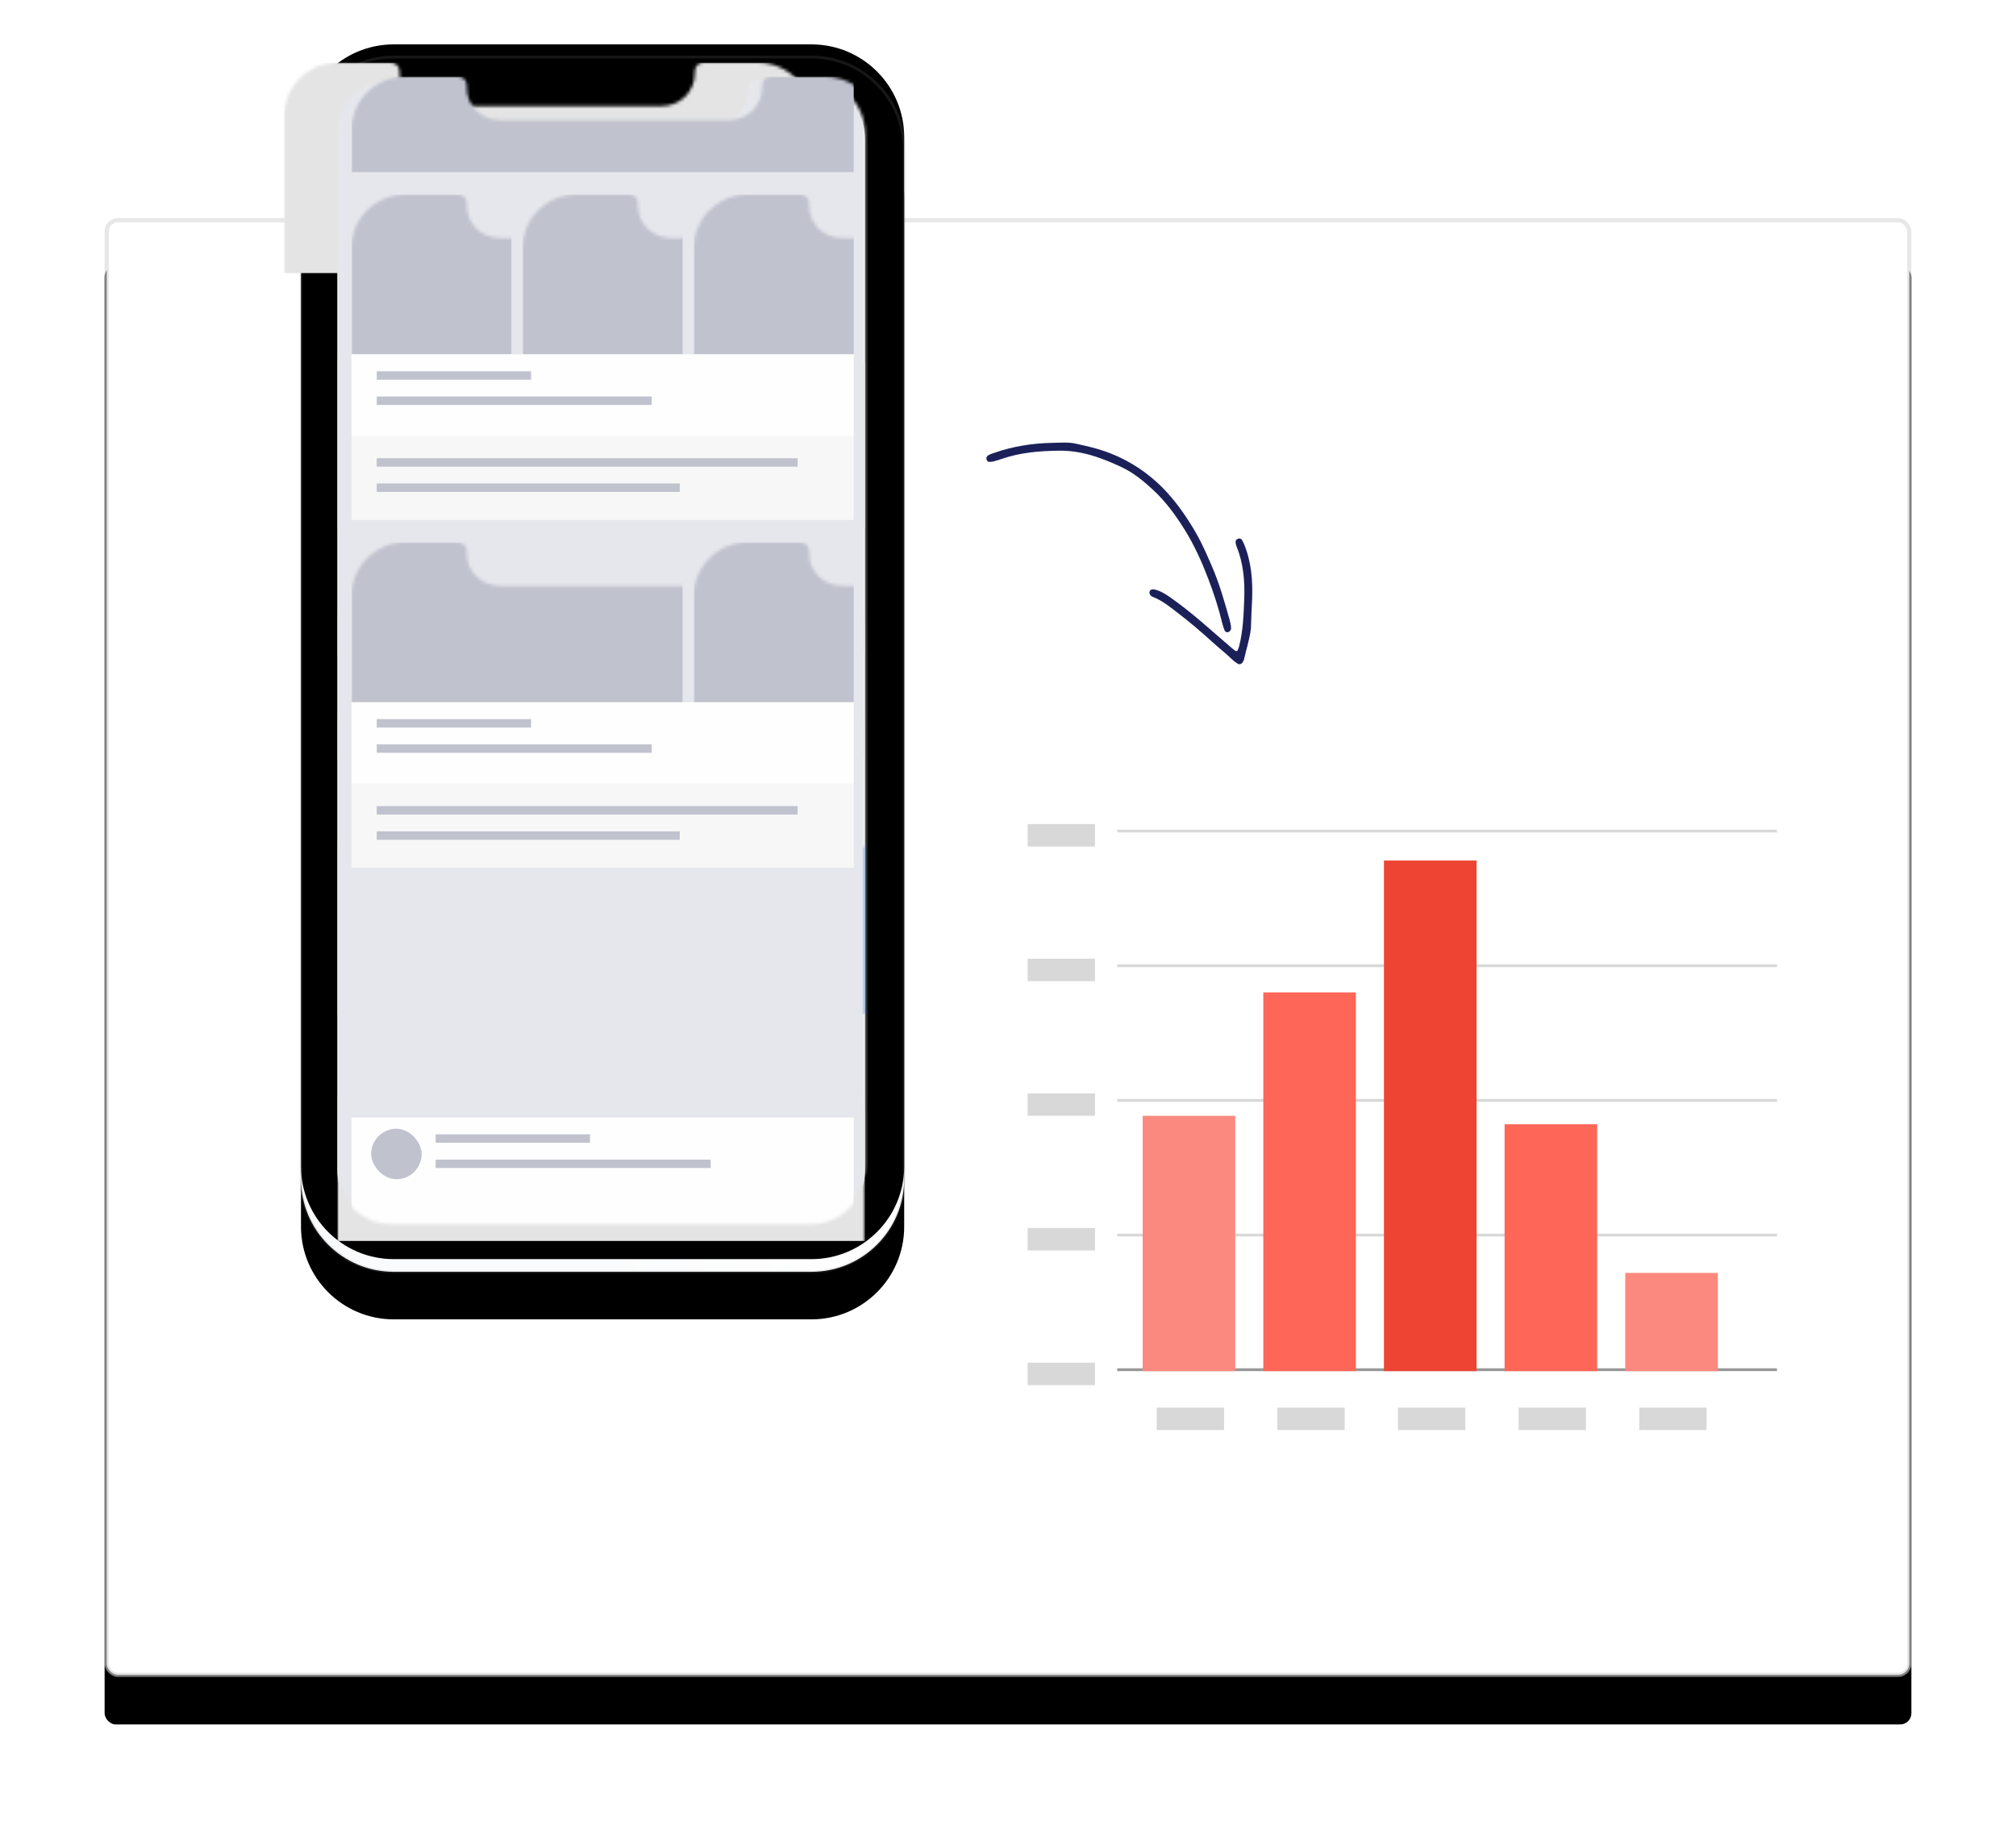 <?xml version="1.0" encoding="UTF-8"?>
<svg width="636px" height="577px" viewBox="0 0 636 577" version="1.1" xmlns="http://www.w3.org/2000/svg" xmlns:xlink="http://www.w3.org/1999/xlink">
    <!-- Generator: Sketch 51.3 (57544) - http://www.bohemiancoding.com/sketch -->
    <title>Group 4</title>
    <desc>Created with Sketch.</desc>
    <defs>
        <rect id="path-1" x="0" y="50.8" width="570" height="460.2" rx="3.54"></rect>
        <filter x="-10.0%" y="-9.1%" width="120.0%" height="124.8%" filterUnits="objectBoundingBox" id="filter-2">
            <feOffset dx="0" dy="15" in="SourceAlpha" result="shadowOffsetOuter1"></feOffset>
            <feGaussianBlur stdDeviation="16.5" in="shadowOffsetOuter1" result="shadowBlurOuter1"></feGaussianBlur>
            <feComposite in="shadowBlurOuter1" in2="SourceAlpha" operator="out" result="shadowBlurOuter1"></feComposite>
            <feColorMatrix values="0 0 0 0 0   0 0 0 0 0   0 0 0 0 0  0 0 0 0.101 0" type="matrix" in="shadowBlurOuter1"></feColorMatrix>
        </filter>
        <linearGradient x1="94.451%" y1="95.261%" x2="50%" y2="100%" id="linearGradient-3">
            <stop stop-color="#FFFFFF" offset="0%"></stop>
            <stop stop-color="#FAFBFC" offset="100%"></stop>
        </linearGradient>
        <path d="M29.249,0 L161.046,3.55271368e-15 C177.2,5.85314855e-16 190.295,13.095 190.295,29.249 L190.295,353.956 C190.295,370.11 177.2,383.205 161.046,383.205 L29.249,383.205 C13.095,383.205 3.42258337e-14,370.11 3.55271368e-15,353.956 L0,29.249 C-1.97826588e-15,13.095 13.095,2.07309672e-14 29.249,1.77635684e-14 Z" id="path-4"></path>
        <filter x="-34.9%" y="-13.4%" width="169.8%" height="134.7%" filterUnits="objectBoundingBox" id="filter-5">
            <feMorphology radius="0.443" operator="dilate" in="SourceAlpha" result="shadowSpreadOuter1"></feMorphology>
            <feOffset dx="0" dy="10" in="shadowSpreadOuter1" result="shadowOffsetOuter1"></feOffset>
            <feGaussianBlur stdDeviation="14" in="shadowOffsetOuter1" result="shadowBlurOuter1"></feGaussianBlur>
            <feComposite in="shadowBlurOuter1" in2="SourceAlpha" operator="out" result="shadowBlurOuter1"></feComposite>
            <feColorMatrix values="0 0 0 0 0   0 0 0 0 0   0 0 0 0 0  0 0 0 0.061 0" type="matrix" in="shadowBlurOuter1" result="shadowMatrixOuter1"></feColorMatrix>
            <feMorphology radius="0.443" operator="dilate" in="SourceAlpha" result="shadowSpreadOuter2"></feMorphology>
            <feOffset dx="0" dy="5" in="shadowSpreadOuter2" result="shadowOffsetOuter2"></feOffset>
            <feGaussianBlur stdDeviation="9.5" in="shadowOffsetOuter2" result="shadowBlurOuter2"></feGaussianBlur>
            <feComposite in="shadowBlurOuter2" in2="SourceAlpha" operator="out" result="shadowBlurOuter2"></feComposite>
            <feColorMatrix values="0 0 0 0 0   0 0 0 0 0   0 0 0 0 0  0 0 0 0.062 0" type="matrix" in="shadowBlurOuter2" result="shadowMatrixOuter2"></feColorMatrix>
            <feMerge>
                <feMergeNode in="shadowMatrixOuter1"></feMergeNode>
                <feMergeNode in="shadowMatrixOuter2"></feMergeNode>
            </feMerge>
        </filter>
        <filter x="-28.3%" y="-10.2%" width="156.7%" height="128.2%" filterUnits="objectBoundingBox" id="filter-6">
            <feGaussianBlur stdDeviation="4.5" in="SourceAlpha" result="shadowBlurInner1"></feGaussianBlur>
            <feOffset dx="0" dy="-4" in="shadowBlurInner1" result="shadowOffsetInner1"></feOffset>
            <feComposite in="shadowOffsetInner1" in2="SourceAlpha" operator="arithmetic" k2="-1" k3="1" result="shadowInnerInner1"></feComposite>
            <feColorMatrix values="0 0 0 0 0   0 0 0 0 0   0 0 0 0 0  0 0 0 0.05 0" type="matrix" in="shadowInnerInner1"></feColorMatrix>
        </filter>
        <path d="M-2.84217094e-14,194.257 L-2.84217094e-14,92.483 L-2.84217094e-14,342.495 C-2.84217094e-14,351.706 7.616,359.31 16.862,359.31 L149.536,359.31 C158.781,359.31 166.398,351.706 166.398,342.495 L166.398,190.718 L166.398,16.815 C166.398,7.604 158.781,0 149.536,0 L132.227,-4.4408921e-16 C130.759,-1.7432568e-16 129.568,1.19 129.568,2.659 L129.568,3.098 C129.716,9.047 124.955,13.799 118.919,13.717 L47.035,13.717 C40.911,13.799 36.15,9.047 36.386,3.098 L36.386,2.659 C36.386,1.19 35.195,-7.13852739e-16 33.727,-4.4408921e-16 L31.948,0 L27.511,0 L23.518,0 C23.391,1.50844969e-14 21.265,1.50844969e-14 16.862,0 C7.616,1.50844969e-14 -2.84217094e-14,7.604 -2.84217094e-14,16.815 L-2.84217094e-14,94.695" id="path-7"></path>
    </defs>
    <g id="Titta-här!" stroke="none" stroke-width="1" fill="none" fill-rule="evenodd">
        <g id="DIGITAL--skolan-GAMMAL" transform="translate(-957, -534)">
            <g id="Group-4" transform="translate(990, 552)">
                <g id="Rectangle-12-Copy">
                    <use fill="black" fill-opacity="1" filter="url(#filter-2)" xlink:href="#path-1"></use>
                    <rect stroke-opacity="0.59" stroke="#D8D8D8" stroke-width="1.328" stroke-linejoin="square" fill="#FFFFFF" fill-rule="evenodd" x="0.664" y="51.464" width="568.672" height="458.872" rx="3.54"></rect>
                </g>
                <g id="analytics" transform="translate(61.957, 0)">
                    <g id="Group-7">
                        <g id="base-copy-3">
                            <use fill="black" fill-opacity="1" filter="url(#filter-5)" xlink:href="#path-4"></use>
                            <use fill="url(#linearGradient-3)" fill-rule="evenodd" xlink:href="#path-4"></use>
                            <use fill="black" fill-opacity="1" filter="url(#filter-6)" xlink:href="#path-4"></use>
                            <use stroke-opacity="0.158" stroke="#979797" stroke-width="0.885" xlink:href="#path-4"></use>
                        </g>
                        <g id="YOUR-DESIGN-HERE-Copy-3" transform="translate(11.506, 8.85)">
                            <mask id="mask-8" fill="white">
                                <use xlink:href="#path-7"></use>
                            </mask>
                            <use id="Mask" fill="#FBFBFB" xlink:href="#path-7"></use>
                            <path d="M-2.84217094e-14,194.257 L-2.84217094e-14,92.483 L-2.84217094e-14,342.495 C-2.84217094e-14,351.706 7.616,359.31 16.862,359.31 L149.536,359.31 C158.781,359.31 166.398,351.706 166.398,342.495 L166.398,190.718 L166.398,16.815 C166.398,7.604 158.781,0 149.536,0 L132.227,-4.4408921e-16 C130.759,-1.7432568e-16 129.568,1.19 129.568,2.659 L129.568,3.098 C129.716,9.047 124.955,13.799 118.919,13.717 L47.035,13.717 C40.911,13.799 36.15,9.047 36.386,3.098 L36.386,2.659 C36.386,1.19 35.195,-7.13852739e-16 33.727,-4.4408921e-16 L31.948,0 L27.511,0 L23.518,0 C23.391,1.50844969e-14 21.265,1.50844969e-14 16.862,0 C7.616,1.50844969e-14 -2.84217094e-14,7.604 -2.84217094e-14,16.815 L-2.84217094e-14,94.695" id="YOUR-DESIGN-HERE" fill="#FBFBFB" mask="url(#mask-8)"></path>
                            <rect id="Rectangle-2" fill="#E4E4E4" mask="url(#mask-8)" x="-16.817" y="-7.08" width="199.146" height="66.375"></rect>
                            <rect id="Rectangle-2-Copy" fill="#E4E4E4" mask="url(#mask-8)" x="0" y="73.455" width="76.118" height="66.375"></rect>
                            <rect id="Rectangle-2-Copy-5" fill="#E4E4E4" mask="url(#mask-8)" x="0" y="226.56" width="76.118" height="66.375"></rect>
                            <rect id="Rectangle-2-Copy-3" fill="#E4E4E4" mask="url(#mask-8)" x="0" y="153.99" width="166.398" height="25.665"></rect>
                            <rect id="Rectangle-2-Copy-4" fill="#E4E4E4" mask="url(#mask-8)" x="0" y="186.735" width="166.398" height="25.665"></rect>
                            <rect id="Rectangle-2-Copy-7" fill="#E4E4E4" mask="url(#mask-8)" x="0" y="307.095" width="166.398" height="57.525"></rect>
                            <rect id="Rectangle-2-Copy-2" fill="#E4E4E4" mask="url(#mask-8)" x="90.28" y="73.455" width="76.118" height="66.375"></rect>
                            <rect id="Rectangle-2-Copy-6" fill="#468FE3" mask="url(#mask-8)" x="90.28" y="226.56" width="76.118" height="66.375"></rect>
                            <rect id="Rectangle-7" fill="#E6E7EC" mask="url(#mask-8)" x="0" y="-1.77" width="168.168" height="363.735"></rect>
                            <rect id="Rectangle-17" fill="#C0C2CE" mask="url(#mask-8)" x="4.425" y="34.515" width="50.45" height="50.445"></rect>
                            <rect id="Rectangle-17-Copy-3" fill="#C0C2CE" mask="url(#mask-8)" x="4.425" y="144.255" width="104.441" height="50.445"></rect>
                            <rect id="Rectangle-17-Copy" fill="#C0C2CE" mask="url(#mask-8)" x="58.416" y="34.515" width="50.45" height="50.445"></rect>
                            <rect id="Rectangle-17-Copy-2" fill="#C0C2CE" mask="url(#mask-8)" x="112.407" y="34.515" width="50.45" height="50.445"></rect>
                            <rect id="Rectangle-17-Copy-4" fill="#C0C2CE" mask="url(#mask-8)" x="112.407" y="144.255" width="50.45" height="50.445"></rect>
                            <rect id="Rectangle-3-Copy" fill="#C0C2CE" mask="url(#mask-8)" x="4.425" y="-2.655" width="158.432" height="30.09"></rect>
                            <g id="Group-5" mask="url(#mask-8)">
                                <g transform="translate(4.425, 84.96)">
                                    <rect id="Rectangle-3" fill="#F7F7F7" x="0" y="0" width="158.432" height="52.215"></rect>
                                    <rect id="Rectangle-3-Copy-2" fill="#FEFEFE" x="0" y="0" width="158.432" height="25.665"></rect>
                                    <rect id="Rectangle-5" fill="#C0C2CE" x="7.966" y="5.31" width="48.68" height="2.655"></rect>
                                    <rect id="Rectangle-5-Copy-2" fill="#C0C2CE" x="7.966" y="13.275" width="86.739" height="2.655"></rect>
                                    <rect id="Rectangle-5-Copy-3" fill="#C0C2CE" x="7.966" y="32.745" width="132.764" height="2.655"></rect>
                                    <rect id="Rectangle-5-Copy-4" fill="#C0C2CE" x="7.966" y="40.71" width="95.59" height="2.655"></rect>
                                </g>
                            </g>
                            <g id="Group-5-Copy-2" mask="url(#mask-8)">
                                <g transform="translate(4.425, 194.7)">
                                    <rect id="Rectangle-3" fill="#F7F7F7" x="0" y="0" width="158.432" height="52.215"></rect>
                                    <rect id="Rectangle-3-Copy-2" fill="#FEFEFE" x="0" y="0" width="158.432" height="25.665"></rect>
                                    <rect id="Rectangle-5" fill="#C0C2CE" x="7.966" y="5.31" width="48.68" height="2.655"></rect>
                                    <rect id="Rectangle-5-Copy-2" fill="#C0C2CE" x="7.966" y="13.275" width="86.739" height="2.655"></rect>
                                    <rect id="Rectangle-5-Copy-3" fill="#C0C2CE" x="7.966" y="32.745" width="132.764" height="2.655"></rect>
                                    <rect id="Rectangle-5-Copy-4" fill="#C0C2CE" x="7.966" y="40.71" width="95.59" height="2.655"></rect>
                                </g>
                            </g>
                            <g id="Group-5-Copy" mask="url(#mask-8)">
                                <g transform="translate(4.425, 325.68)">
                                    <rect id="Rectangle-3-Copy-2" fill="#FEFEFE" x="0" y="0" width="158.432" height="36.285"></rect>
                                    <rect id="Rectangle-4" fill="#C0C2CE" x="6.196" y="3.54" width="15.932" height="15.93" rx="7.965"></rect>
                                    <rect id="Rectangle-5" fill="#C0C2CE" x="26.553" y="5.31" width="48.68" height="2.655"></rect>
                                    <rect id="Rectangle-5-Copy-2" fill="#C0C2CE" x="26.553" y="13.275" width="86.739" height="2.655"></rect>
                                </g>
                            </g>
                        </g>
                    </g>
                    <path d="M257.934,244.173 L465.193,244.173" id="Line-6-Copy" stroke="#D8D8D8" stroke-width="0.885" stroke-linecap="square"></path>
                    <rect id="Rectangle-12" fill="#D8D8D8" x="229.239" y="241.96" width="21.242" height="7.08"></rect>
                    <path d="M257.934,286.652 L465.193,286.652" id="Line-6-Copy" stroke="#D8D8D8" stroke-width="0.885" stroke-linecap="square"></path>
                    <rect id="Rectangle-12" fill="#D8D8D8" x="229.239" y="284.44" width="21.242" height="7.08"></rect>
                    <path d="M257.934,329.132 L465.193,329.132" id="Line-6-Copy" stroke="#D8D8D8" stroke-width="0.885" stroke-linecap="square"></path>
                    <rect id="Rectangle-12" fill="#D8D8D8" x="229.239" y="326.92" width="21.242" height="7.08"></rect>
                    <path d="M257.934,371.613 L465.193,371.613" id="Line-6-Copy" stroke="#D8D8D8" stroke-width="0.885" stroke-linecap="square"></path>
                    <rect id="Rectangle-12" fill="#D8D8D8" x="229.239" y="369.4" width="21.242" height="7.08"></rect>
                    <path d="M257.934,414.092 L465.193,414.092" id="Line-6-Copy" stroke="#979797" stroke-width="0.885" stroke-linecap="square"></path>
                    <rect id="Rectangle-12" fill="#D8D8D8" x="229.239" y="411.88" width="21.242" height="7.08"></rect>
                    <rect id="Rectangle-12-Copy-3" fill="#D8D8D8" x="269.953" y="426.04" width="21.242" height="7.08"></rect>
                    <rect id="Rectangle-12-Copy-4" fill="#D8D8D8" x="308.012" y="426.04" width="21.242" height="7.08"></rect>
                    <rect id="Rectangle-12-Copy-5" fill="#D8D8D8" x="346.071" y="426.04" width="21.242" height="7.08"></rect>
                    <rect id="Rectangle-12-Copy-6" fill="#D8D8D8" x="384.13" y="426.04" width="21.242" height="7.08"></rect>
                    <rect id="Rectangle-12-Copy-7" fill="#D8D8D8" x="422.189" y="426.04" width="21.242" height="7.08"></rect>
                    <rect id="Rectangle-6" fill="#FC897F" x="265.528" y="334" width="29.208" height="80.535"></rect>
                    <rect id="Rectangle-6-Copy" fill="#FE6658" x="303.587" y="295.06" width="29.208" height="119.475"></rect>
                    <path d="M234.15,110.498 C234.865,110.437 235.493,111.029 235.409,111.537 C235.336,111.981 235.266,112.437 235.101,112.851 C234.766,113.693 234.389,114.521 233.991,115.335 C231.269,120.912 230.034,126.903 229.209,132.977 C228.594,137.511 229.011,142.038 230.062,146.483 C230.609,148.796 231.265,151.091 232.024,153.344 C233.339,157.25 235.551,160.708 237.946,164.014 C241.093,168.356 244.989,171.999 249.169,175.366 C253.616,178.95 258.477,181.902 263.492,184.558 C267.899,186.893 272.436,189.025 277.136,190.765 C277.872,191.038 278.57,191.421 279.267,191.788 C279.576,191.951 279.716,192.701 279.475,193.021 C279.287,193.27 279.002,193.513 278.712,193.603 C278.409,193.696 278.033,193.659 277.716,193.576 C277.058,193.401 276.402,193.196 275.775,192.934 C270.212,190.618 264.656,188.283 259.451,185.224 C257.002,183.784 254.547,182.343 252.193,180.756 C250.124,179.361 248.129,177.838 246.214,176.238 C242.192,172.879 238.473,169.201 235.429,164.924 C231.569,159.5 228.927,153.523 227.57,146.99 C226.945,143.985 226.658,140.944 226.367,137.898 C226.138,135.495 226.663,133.147 226.987,130.801 C227.877,124.366 229.657,118.174 232.582,112.34 C232.834,111.836 233.093,111.323 233.439,110.886 C233.623,110.654 234.002,110.574 234.15,110.498 Z M277.631,199.878 C276.046,199.743 274.462,199.6 272.876,199.472 C271.402,199.354 269.927,199.26 268.454,199.14 C262.51,198.651 256.745,197.494 251.47,194.553 C250.979,194.28 250.517,193.951 250.063,193.617 C249.758,193.392 249.686,192.717 249.9,192.373 C250.154,191.967 250.513,191.662 251.006,191.746 C251.444,191.821 251.894,191.967 252.281,192.184 C257.352,195.015 262.888,196.183 268.6,196.654 C273.588,197.065 278.583,197.512 283.588,196.859 C284.032,196.801 284.481,196.698 284.896,196.535 C285.042,196.478 285.219,196.12 285.163,196.002 C284.926,195.497 284.623,195.021 284.315,194.554 C279.694,187.556 274.738,180.77 270.819,173.328 C270.022,171.813 269.291,170.287 269.052,168.575 C269.006,168.245 268.986,167.9 269.033,167.573 C269.104,167.068 269.485,166.757 269.948,166.709 C270.239,166.679 270.613,166.837 270.847,167.033 C271.09,167.236 271.299,167.565 271.375,167.874 C272.174,171.125 273.988,173.893 275.654,176.719 C277.957,180.628 280.46,184.407 283.084,188.117 C284.782,190.519 286.307,193.046 288.081,195.404 C288.483,195.94 288.775,196.565 289.077,197.169 C289.313,197.642 288.966,198.358 288.44,198.567 C288.125,198.693 287.809,198.872 287.48,198.903 C284.2,199.211 280.954,199.881 277.631,199.878 Z" id="FIll-104" fill="#1B2158" transform="translate(257.732, 155.186) scale(-1, 1) rotate(83) translate(-257.732, -155.186) "></path>
                    <rect id="Rectangle-6-Copy-2" fill="#ED4434" x="341.646" y="253.465" width="29.208" height="161.07"></rect>
                    <rect id="Rectangle-6-Copy-3" fill="#FE6658" x="379.705" y="336.655" width="29.208" height="77.88"></rect>
                    <rect id="Rectangle-6-Copy-4" fill="#FC897F" x="417.764" y="383.56" width="29.208" height="30.975"></rect>
                </g>
            </g>
        </g>
    </g>
</svg>